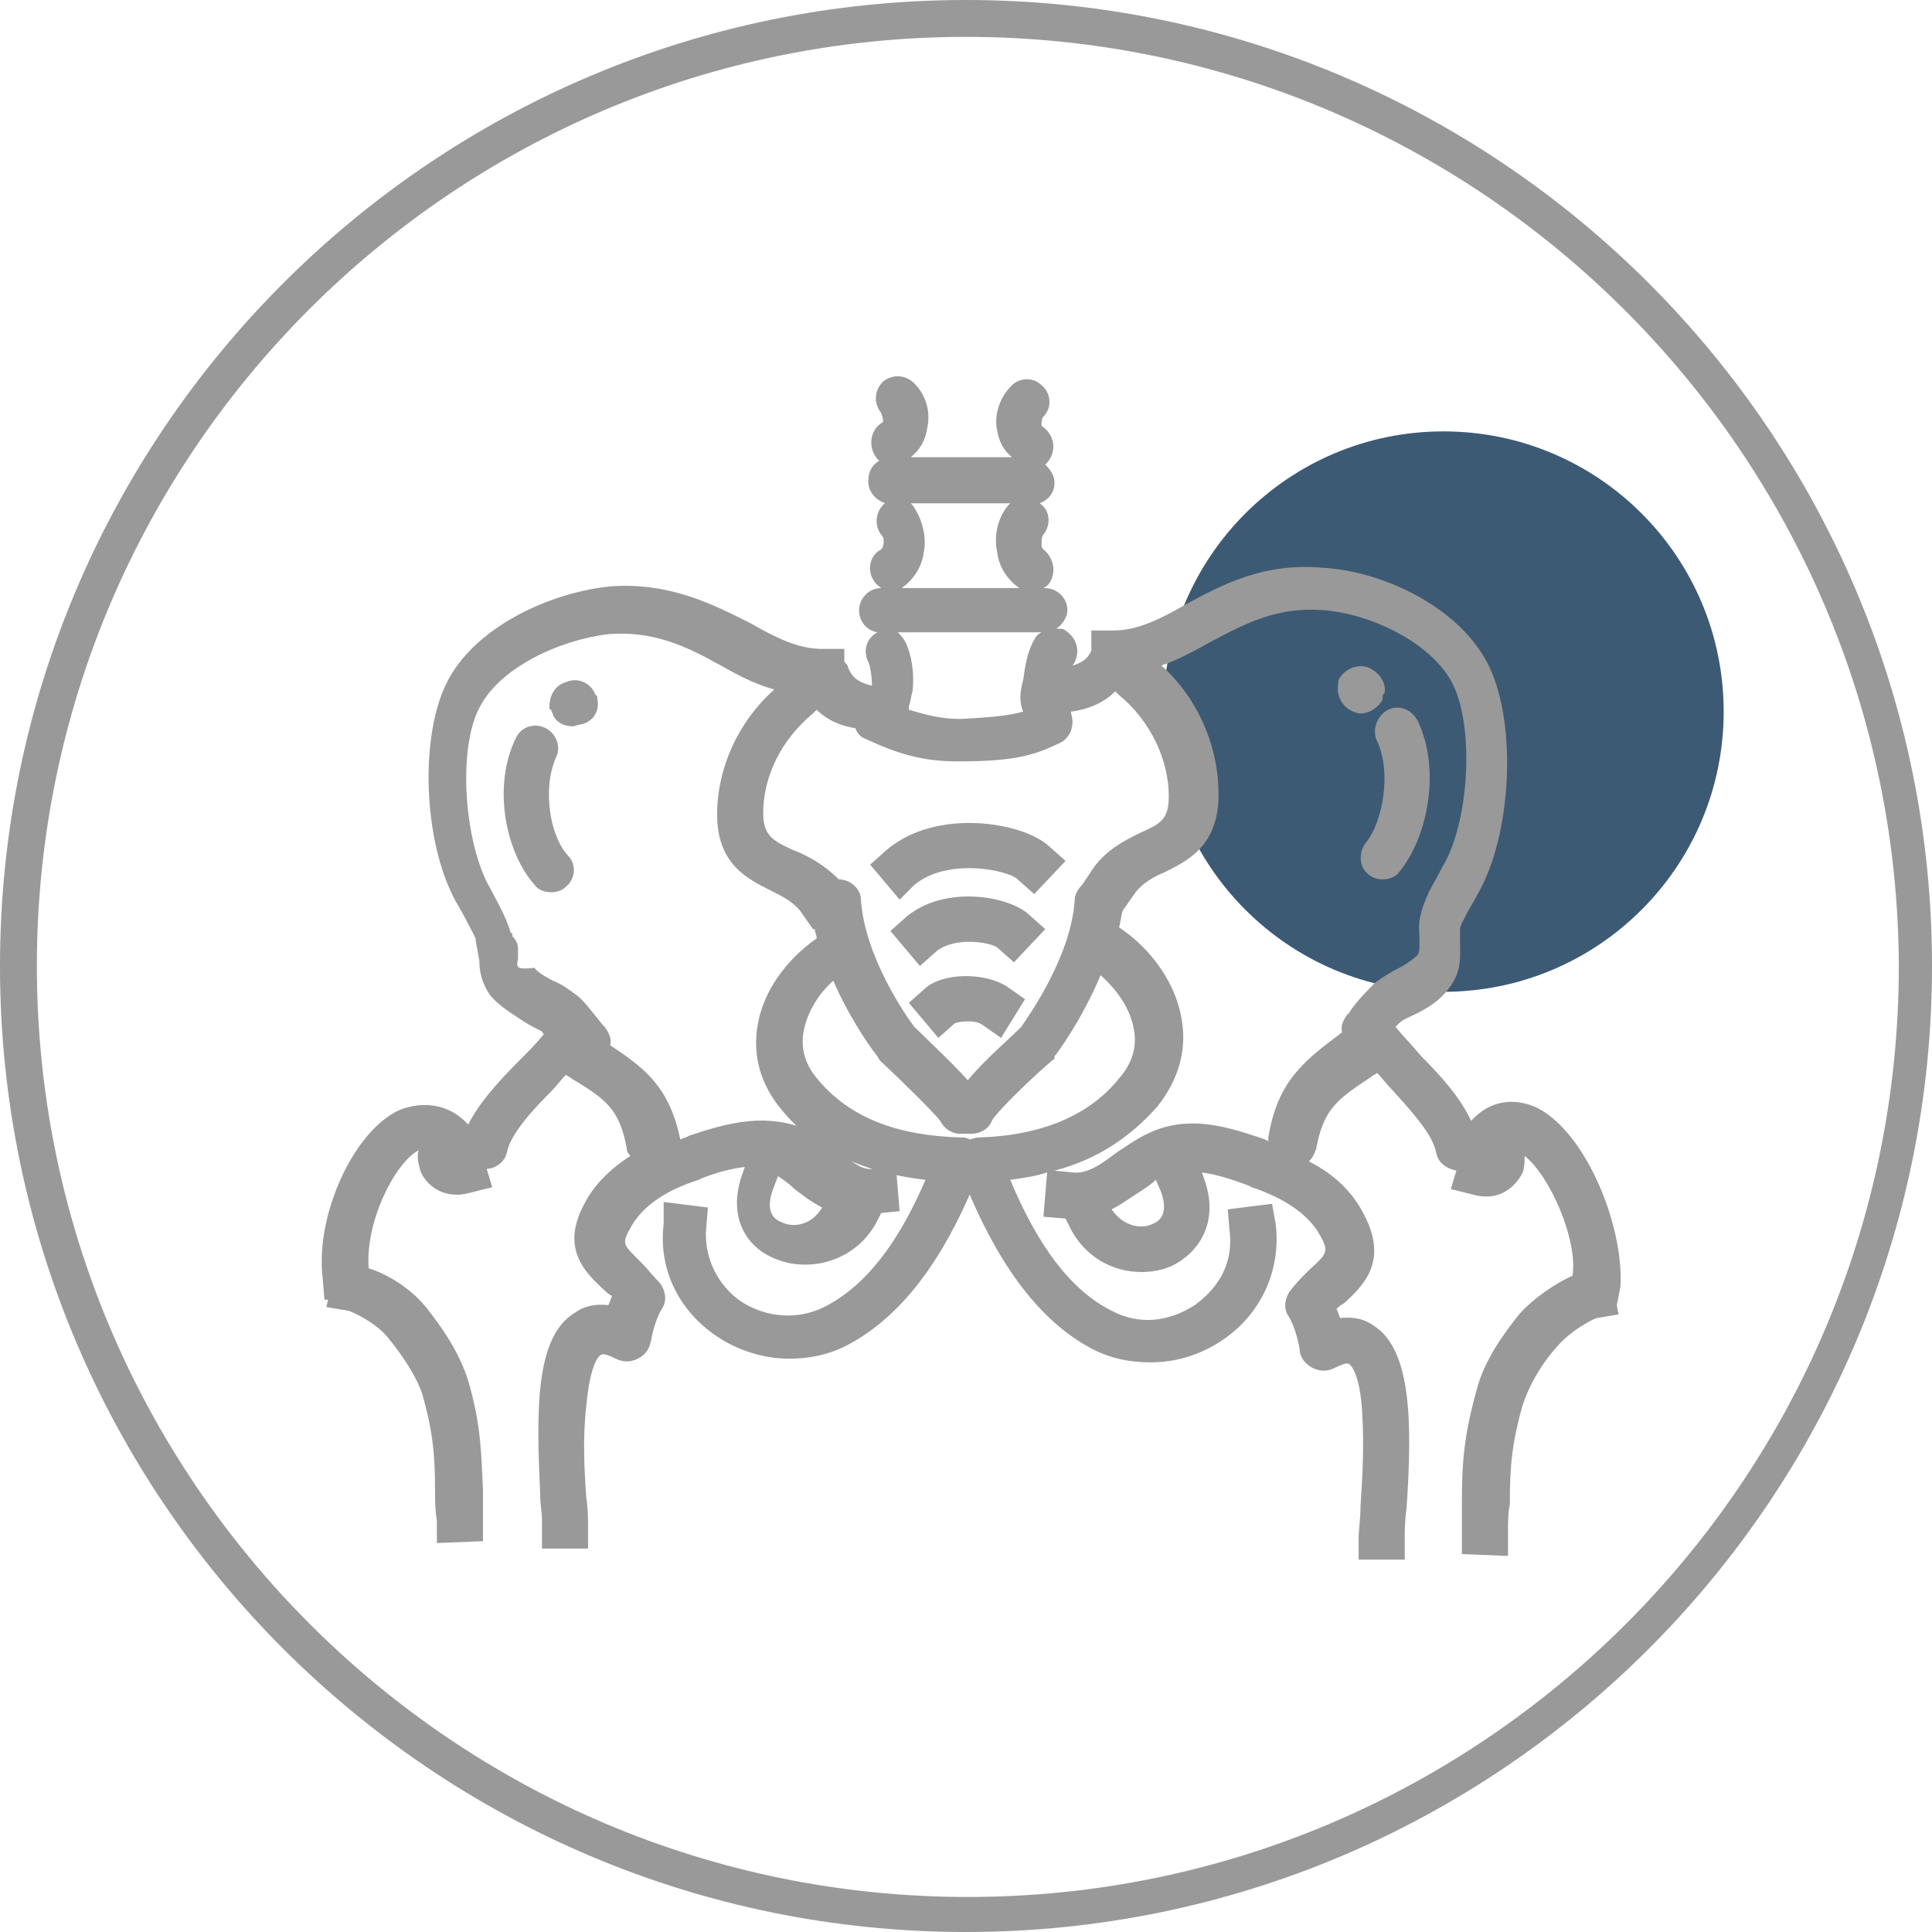 <?xml version="1.0" encoding="utf-8"?>
<!-- Generator: Adobe Illustrator 26.3.1, SVG Export Plug-In . SVG Version: 6.00 Build 0)  -->
<svg version="1.1" id="Layer_1" xmlns="http://www.w3.org/2000/svg" xmlns:xlink="http://www.w3.org/1999/xlink" x="0px" y="0px"
	 viewBox="0 0 104.8 104.8" style="enable-background:new 0 0 104.8 104.8;" xml:space="preserve">
<style type="text/css">
	.st0{fill:#3D5A75;}
	.st1{fill:#999999;}
</style>
<circle class="st0" cx="78.3" cy="38.6" r="15.2"/>
<g>
	<path class="st1" d="M52.4,104.8C23.5,104.8,0,81.3,0,52.4S23.5,0,52.4,0s52.4,23.5,52.4,52.4S81.3,104.8,52.4,104.8z M52.4,2
		C24.6,2,2,24.6,2,52.4s22.6,50.5,50.5,50.5c27.8,0,50.5-22.6,50.5-50.5C102.9,24.6,80.2,2,52.4,2z"/>
</g>
<g>
	<path class="st1" d="M74.7,40.2c0.8,1.7,0.3,4.4-0.6,5.5c-0.4,0.5-0.4,1.3,0.1,1.7c0.2,0.2,0.5,0.3,0.8,0.3s0.7-0.1,0.9-0.4
		c1.5-1.8,2.3-5.5,1-8.2c-0.3-0.6-1-0.9-1.6-0.6C74.7,38.8,74.4,39.6,74.7,40.2z"/>
	<path class="st1" d="M73.2,38.5c0.2,0.1,0.4,0.2,0.6,0.2c0.4,0,0.8-0.2,1.1-0.6C75,38,75,37.9,75,37.8s0-0.1,0.1-0.2
		c0.1-0.5-0.2-1.1-0.9-1.4c-0.6-0.2-1.3,0.1-1.6,0.7l0,0V37C72.5,37.5,72.6,38.1,73.2,38.5z"/>
	<path class="st1" d="M50.2,53.6l-0.9,0.8l1.6,1.9l0.9-0.8c0.3-0.1,1.1-0.2,1.5,0.1l1,0.7l1.3-2.1l-1-0.7
		C53.3,52.7,51.1,52.8,50.2,53.6z"/>
	<path class="st1" d="M49.2,49.7l-0.9,0.8l1.6,1.9l0.9-0.8c1-0.8,2.9-0.5,3.3-0.2l0.9,0.8l1.7-1.8l-0.9-0.8
		C54.7,48.6,51.3,48,49.2,49.7z"/>
	<path class="st1" d="M49.6,48c1.8-1.5,5.1-0.8,5.6-0.3l0.9,0.8l1.7-1.8l-0.9-0.8c-1.4-1.3-6.1-2.1-8.8,0.2l-0.9,0.8l1.6,1.9
		L49.6,48z"/>
	<path class="st1" d="M83.4,60.1c-1.3-0.6-2.6-0.4-3.6,0.7l0,0c-0.6-1.3-1.7-2.5-2.7-3.5c-0.5-0.6-1-1.1-1.4-1.6l0,0
		c0.1-0.1,0.2-0.2,0.2-0.2c0.2-0.2,0.5-0.3,0.9-0.5c0.6-0.3,1.3-0.7,1.8-1.4c0.7-0.9,0.6-1.7,0.6-2.4c0-0.3,0-0.5,0-0.8
		c0-0.2,0.2-0.5,0.5-1.1l0,0l0.3-0.5c0-0.1,0.1-0.1,0.1-0.2c1.9-3.2,2.2-9.2,0.7-12.4s-5.7-5.2-9-5.4c-3.2-0.3-5.5,0.9-7.5,2
		c-1.4,0.8-2.6,1.4-3.9,1.4h-1.2v1.1c-0.2,0.4-0.4,0.6-1,0.8c0-0.1,0.1-0.1,0.1-0.2c0.3-0.6,0.1-1.3-0.5-1.7
		c-0.1-0.1-0.3-0.1-0.5-0.1c0.3-0.2,0.6-0.6,0.6-1c0-0.7-0.6-1.2-1.2-1.2h-0.1c0.2-0.1,0.3-0.2,0.4-0.4c0.3-0.6,0.1-1.3-0.4-1.7
		c0,0-0.1-0.1-0.1-0.2c0-0.3,0-0.5,0.1-0.6c0.4-0.5,0.4-1.3-0.2-1.7l0,0c0.5-0.2,0.8-0.6,0.8-1.1c0-0.4-0.2-0.7-0.5-1
		c0.1-0.1,0.2-0.2,0.3-0.4c0.3-0.6,0.1-1.3-0.5-1.7V23c0-0.1,0-0.3,0.1-0.4c0.5-0.5,0.4-1.3-0.1-1.7c-0.5-0.5-1.3-0.4-1.7,0.1
		c-0.6,0.6-0.9,1.6-0.7,2.4c0.1,0.6,0.4,1.1,0.8,1.4h-5.5c0.5-0.4,0.8-0.9,0.9-1.6c0.2-0.9-0.1-1.8-0.7-2.4
		c-0.5-0.5-1.2-0.5-1.7-0.1c-0.5,0.5-0.5,1.2-0.1,1.7c0,0.1,0.1,0.2,0.1,0.4v0.1c-0.6,0.3-0.8,1.1-0.5,1.7c0.1,0.2,0.2,0.3,0.3,0.4
		c-0.4,0.2-0.6,0.6-0.6,1.1c0,0.6,0.4,1,0.9,1.2l0,0c-0.5,0.4-0.6,1.2-0.2,1.7c0.1,0.1,0.2,0.3,0.1,0.6c0,0.1-0.1,0.2-0.1,0.2
		c-0.6,0.3-0.8,1.1-0.4,1.7c0.1,0.2,0.3,0.3,0.4,0.4l0,0c-0.7,0-1.2,0.6-1.2,1.2s0.4,1.1,1,1.2c-0.6,0.3-0.8,1-0.5,1.6
		c0.1,0.2,0.2,0.8,0.2,1.3c-0.8-0.2-1.1-0.5-1.3-1c0-0.1-0.1-0.2-0.2-0.3v-0.7h-1.2c-1.3,0-2.5-0.6-3.9-1.4c-2-1-4.3-2.2-7.5-2
		c-3.3,0.3-7.5,2.2-9,5.3s-1.2,9,0.7,12.1c0.4,0.7,0.8,1.5,0.9,1.7V51l0.2,1.1c0,0.5,0.1,1.2,0.6,1.9c0.5,0.6,1.2,1,1.8,1.4
		c0.3,0.2,0.7,0.4,0.9,0.5c0.1,0,0.1,0.1,0.2,0.2l0,0c-0.4,0.5-0.9,1-1.4,1.5c-1,1-2.1,2.2-2.7,3.4l0,0c-1-1.1-2.4-1.3-3.7-0.8
		c-2.5,1.1-4.6,5.7-4.2,9.1l0.1,1.2h0.2l-0.1,0.4l1.2,0.2c0.3,0.1,1.4,0.6,2.1,1.4c0.9,1.1,1.6,2.2,1.9,3.1c0.6,2.1,0.7,3.4,0.7,5.3
		c0,0.5,0,1,0.1,1.6v1.2l2.5-0.1v-1.2c0-0.6,0-1.1,0-1.6c-0.1-2-0.1-3.5-0.8-5.9c-0.5-1.6-1.5-3-2.3-4S21,69.1,20,68.8
		c-0.2-2.5,1.4-5.7,2.7-6.4c-0.1,0.4,0,0.7,0.1,1.1c0.3,0.8,1.3,1.6,2.7,1.2l1.2-0.3l-0.3-1c0.5,0,1-0.4,1.1-0.9
		c0.2-1,1.4-2.3,2.4-3.3c0.3-0.3,0.5-0.6,0.8-0.9c0.1,0.1,0.2,0.1,0.3,0.2c1.8,1.1,2.6,1.6,3,3.8c0,0.2,0.1,0.3,0.2,0.4
		c-1.1,0.7-2,1.6-2.5,2.6c-1.3,2.4,0,3.7,1.1,4.7c0.1,0.1,0.2,0.2,0.4,0.3c-0.1,0.2-0.1,0.3-0.2,0.5c-0.8-0.1-1.4,0.1-1.8,0.4
		c-2.2,1.3-2.1,5.4-1.9,9.8c0,0.6,0.1,1.1,0.1,1.4V84h2.5v-1.2c0-0.4,0-0.9-0.1-1.6c-0.1-1.4-0.2-3.2,0-4.9c0.2-2.3,0.7-2.8,0.8-2.8
		c0.1-0.1,0.4,0,0.8,0.2c0.4,0.2,0.8,0.2,1.2,0s0.6-0.5,0.7-0.9c0.1-0.6,0.3-1.3,0.6-1.8c0.3-0.4,0.2-1-0.1-1.4
		c-0.4-0.4-0.7-0.8-1-1.1c-1-1-1.1-1-0.6-1.9c0.6-1.1,1.8-2,3.7-2.6l0.2-0.1c0.8-0.3,1.5-0.5,2.3-0.6l-0.1,0.3
		c-0.9,2.4,0.2,4.1,1.8,4.7c0.5,0.2,1,0.3,1.6,0.3c1.5,0,3.1-0.8,3.9-2.4l0.2-0.4l1-0.1l-0.2-2.4l-1.2,0.1c-0.6,0.1-1.1-0.3-2-1
		c-0.6-0.5-1.3-1-2.1-1.3c-2.1-0.7-4.1-0.1-5.9,0.5l-0.2,0.1c-0.1,0-0.2,0.1-0.3,0.1c-0.6-2.9-2-3.9-3.8-5.1l0,0
		c0.1-0.4-0.1-0.7-0.3-1l-0.1-0.1c-0.5-0.6-1-1.3-1.4-1.6s-0.8-0.6-1.3-0.8c-0.4-0.2-0.9-0.5-1-0.7c-1,0.1-1,0-0.9-0.5
		c0-0.2,0-0.3,0-0.5c0-0.3-0.1-0.5-0.3-0.7l0,0c0-0.1,0-0.2-0.1-0.2c-0.2-0.8-0.9-2-1.1-2.4c-1.4-2.4-1.8-7.5-0.6-9.8
		c1.1-2.2,4.4-3.7,7-4c2.5-0.2,4.3,0.7,6.1,1.7c0.9,0.5,1.8,1,2.9,1.3c-2,1.8-3.1,4.3-3.1,6.8c0,2.7,1.7,3.5,2.9,4.1
		c0.6,0.3,1.2,0.6,1.6,1.1l0.7,1h0.1c0,0.2,0.1,0.3,0.1,0.5c-1.7,1.2-2.9,2.9-3.2,4.7c-0.3,1.7,0.2,3.3,1.3,4.6
		c1.8,2.2,4.4,3.4,7.8,3.8c-1.5,3.5-3.3,5.8-5.5,6.9c-1.4,0.7-3.1,0.6-4.5-0.3c-1.3-0.9-2-2.4-1.9-3.9l0.1-1.2L36,65.2v1.2
		c-0.3,2.4,0.8,4.7,2.9,6.1c1.2,0.8,2.6,1.2,3.9,1.2c1.1,0,2.1-0.2,3.1-0.7c2.7-1.4,4.9-4.1,6.7-8.2c1.8,4.2,4,7,6.7,8.4
		c1,0.5,2,0.7,3.1,0.7c1.4,0,2.7-0.4,3.9-1.2c2.1-1.4,3.2-3.8,2.9-6.3L69,65.3l-2.4,0.3l0.1,1.2c0.2,1.6-0.5,3-1.9,4
		c-1.4,0.9-3,1.1-4.5,0.3c-2.2-1.1-4-3.5-5.5-7.1c0.7-0.1,1.4-0.2,2-0.4L56.6,66l1.2,0.1l0.2,0.4c0.8,1.7,2.4,2.5,3.9,2.5
		c0.6,0,1.1-0.1,1.6-0.3c1.5-0.7,2.7-2.4,1.8-4.8l-0.1-0.3c0.8,0.1,1.7,0.4,2.5,0.7l0.2,0.1c1.8,0.6,3.1,1.5,3.7,2.6
		c0.5,0.9,0.4,1-0.6,1.9c-0.3,0.3-0.7,0.7-1,1.1s-0.4,1-0.1,1.4c0.3,0.5,0.5,1.2,0.6,1.8c0,0.4,0.3,0.8,0.7,1c0.4,0.2,0.8,0.2,1.2,0
		c0.4-0.2,0.7-0.3,0.8-0.2c0,0,0.6,0.4,0.7,2.8c0.1,1.6,0,3.5-0.1,4.9c0,0.7-0.1,1.3-0.1,1.7v1.2h2.5v-1.2c0-0.4,0-0.9,0.1-1.6
		c0.3-4.5,0.3-8.6-1.8-9.9c-0.4-0.3-1-0.5-1.8-0.4c-0.1-0.2-0.1-0.3-0.2-0.5c0.1-0.1,0.2-0.2,0.4-0.3c1.1-1,2.4-2.3,1.1-4.8
		c-0.6-1.2-1.6-2.2-3-2.9c0.2-0.2,0.3-0.4,0.4-0.7c0.4-2.2,1.2-2.7,3-3.9c0.1-0.1,0.2-0.1,0.3-0.2c0.3,0.3,0.5,0.6,0.8,0.9
		c1,1.1,2.2,2.4,2.4,3.4c0.1,0.6,0.6,0.9,1.1,1l-0.3,1l1.2,0.3c1.4,0.4,2.3-0.4,2.7-1.2c0.1-0.3,0.1-0.6,0.1-0.9
		c1.4,1.1,2.9,4.6,2.6,6.5c-0.9,0.4-2.1,1.2-2.9,2.1c-0.8,1-1.9,2.5-2.3,4.1c-0.7,2.5-0.8,4-0.8,6.1c0,0.5,0,1,0,1.6v1.2l2.5,0.1
		v-1.2c0-0.6,0-1.2,0.1-1.6c0-2,0.1-3.3,0.7-5.4c0.3-0.9,0.9-2.1,1.9-3.2c0.7-0.8,1.8-1.4,2.1-1.5l1.2-0.2l-0.1-0.5l0.2-1
		C88.1,66.6,86.1,61.5,83.4,60.1z M43.1,64.5c0.4,0.3,0.9,0.7,1.5,1c-0.6,1-1.6,1.1-2.2,0.8c-0.8-0.3-0.7-1.1-0.5-1.7l0.3-0.8
		C42.5,64,42.8,64.2,43.1,64.5z M31.9,55.8c-0.1-0.1-0.2-0.1-0.3-0.2C31.7,55.7,31.8,55.8,31.9,55.8z M73.2,55.1
		c0.1-0.1,0.3-0.1,0.5-0.2C73.5,55,73.3,55,73.2,55.1z M55.5,38.6c-0.7,0.2-1.5,0.3-3.4,0.4c-1,0-1.8-0.2-2.8-0.5c0-0.1,0-0.1,0-0.2
		c0.1-0.2,0.1-0.5,0.2-0.8c0.1-0.8,0-1.9-0.4-2.7c-0.1-0.2-0.3-0.4-0.4-0.5h7.8c-0.2,0.1-0.3,0.2-0.4,0.4c-0.4,0.7-0.5,1.5-0.6,2.2
		C55.3,37.6,55.3,38.1,55.5,38.6z M50.1,30c0.2-0.9-0.1-1.9-0.6-2.6l-0.1-0.1h5.4l-0.1,0.1c-0.6,0.7-0.8,1.7-0.6,2.6
		c0.1,0.8,0.6,1.5,1.2,1.9h-6.4C49.5,31.5,50,30.8,50.1,30z M43,46.1c-1.1-0.5-1.6-0.8-1.6-2c0-2,1-4,2.7-5.4l0.2-0.2
		c0.6,0.6,1.4,0.9,2.1,1c0.1,0.3,0.3,0.5,0.6,0.6c1.7,0.8,3.1,1.2,4.9,1.2H52c3.3,0,4.2-0.4,5.5-1l0,0c0.6-0.3,0.8-1,0.6-1.6
		c0,0,0,0,0-0.1c0.8-0.1,1.7-0.4,2.4-1.1l0.2,0.2c1.7,1.4,2.7,3.5,2.7,5.5c0,1.3-0.5,1.5-1.6,2c-0.8,0.4-1.8,0.9-2.5,1.9L58.7,48
		c-0.2,0.2-0.4,0.5-0.4,0.8c-0.2,3.1-2.5,6.3-2.9,6.9c-0.7,0.7-2.1,1.9-2.9,2.9c-0.9-1-2.2-2.2-2.9-2.9c-0.4-0.5-2.7-3.8-2.9-6.9
		c0-0.6-0.6-1.1-1.2-1.1C44.7,46.9,43.8,46.4,43,46.1z M53.1,61.7c-0.2,0-0.4,0.1-0.5,0.1c-0.2-0.1-0.3-0.1-0.5-0.1
		c-3.5-0.1-6-1.1-7.7-3.1c-0.7-0.8-1-1.7-0.8-2.7s0.8-2,1.6-2.7c1,2.3,2.3,4,2.4,4.1c0,0.1,0.1,0.1,0.1,0.2c1.4,1.3,3,2.9,3.3,3.3
		c0.2,0.4,0.6,0.7,1.1,0.7c0.1,0,0.2,0,0.3,0s0.2,0,0.3,0c0.4,0,0.9-0.2,1.1-0.7c0.2-0.4,1.9-2.1,3.3-3.3c0.1,0,0.1-0.1,0.1-0.2
		c0.1-0.1,1.5-2,2.5-4.4c0.9,0.8,1.6,1.8,1.8,2.9c0.2,1-0.1,1.9-0.8,2.7C59.1,60.5,56.5,61.6,53.1,61.7z M62.5,66.4
		c-0.6,0.3-1.6,0.1-2.2-0.8c0.6-0.3,1.1-0.7,1.6-1c0.3-0.2,0.6-0.4,0.8-0.6l0.3,0.7C63.2,65.3,63.3,66.1,62.5,66.4z M68.8,61.7
		c0,0.1,0,0.1,0,0.2l0,0l-0.2-0.1c-1.8-0.6-3.8-1.3-5.9-0.5c-0.8,0.3-1.5,0.8-2.1,1.2c-0.8,0.6-1.6,1.2-2.4,1.1l-1-0.1
		c2.3-0.6,4.1-1.8,5.6-3.5c1.1-1.4,1.6-3,1.3-4.7c-0.3-1.9-1.6-3.8-3.4-5c0.1-0.3,0.1-0.6,0.2-0.9l0.7-1c0.4-0.5,0.9-0.8,1.6-1.1
		c1.2-0.6,2.9-1.4,2.9-4.2c0-2.6-1.1-5.2-3.1-7c0.9-0.3,1.8-0.8,2.7-1.3c1.9-1,3.6-1.9,6.1-1.7c2.6,0.2,5.9,1.8,7,4
		c1.2,2.4,0.9,7.6-0.6,10c0,0.1-0.1,0.1-0.1,0.2l-0.6,1.1l0,0c-0.3,0.7-0.4,1-0.4,1.1C76.9,50.1,77,50.6,77,51c0,0.5,0,0.6-0.1,0.8
		c-0.2,0.2-0.6,0.5-1,0.7S75,53,74.6,53.3c-0.4,0.4-1,1-1.4,1.6c0,0.1-0.1,0.1-0.1,0.1c-0.2,0.3-0.4,0.6-0.3,1l0,0
		C70.8,57.5,69.3,58.6,68.8,61.7z"/>
	<path class="st1" d="M29.6,39.5C29,39.2,28.3,39.4,28,40c-1.3,2.6-0.6,6.2,1,8c0.2,0.3,0.6,0.4,0.9,0.4s0.6-0.1,0.8-0.3
		c0.5-0.4,0.6-1.2,0.1-1.7c-1-1.1-1.4-3.7-0.6-5.4C30.4,40.5,30.2,39.8,29.6,39.5z"/>
	<path class="st1" d="M31.8,39.2c0.6-0.3,0.7-0.9,0.6-1.3c0-0.1,0-0.2-0.1-0.2c-0.2-0.6-0.9-1-1.6-0.7c-0.7,0.2-0.9,0.9-0.9,1.3
		c0,0.1,0,0.2,0.1,0.2c0,0.1,0.1,0.2,0.1,0.3c0.2,0.4,0.6,0.6,1.1,0.6C31.4,39.3,31.6,39.3,31.8,39.2z M31.6,39.2L31.6,39.2
		l-0.4-1.1L31.6,39.2z"/>
</g>
</svg>
